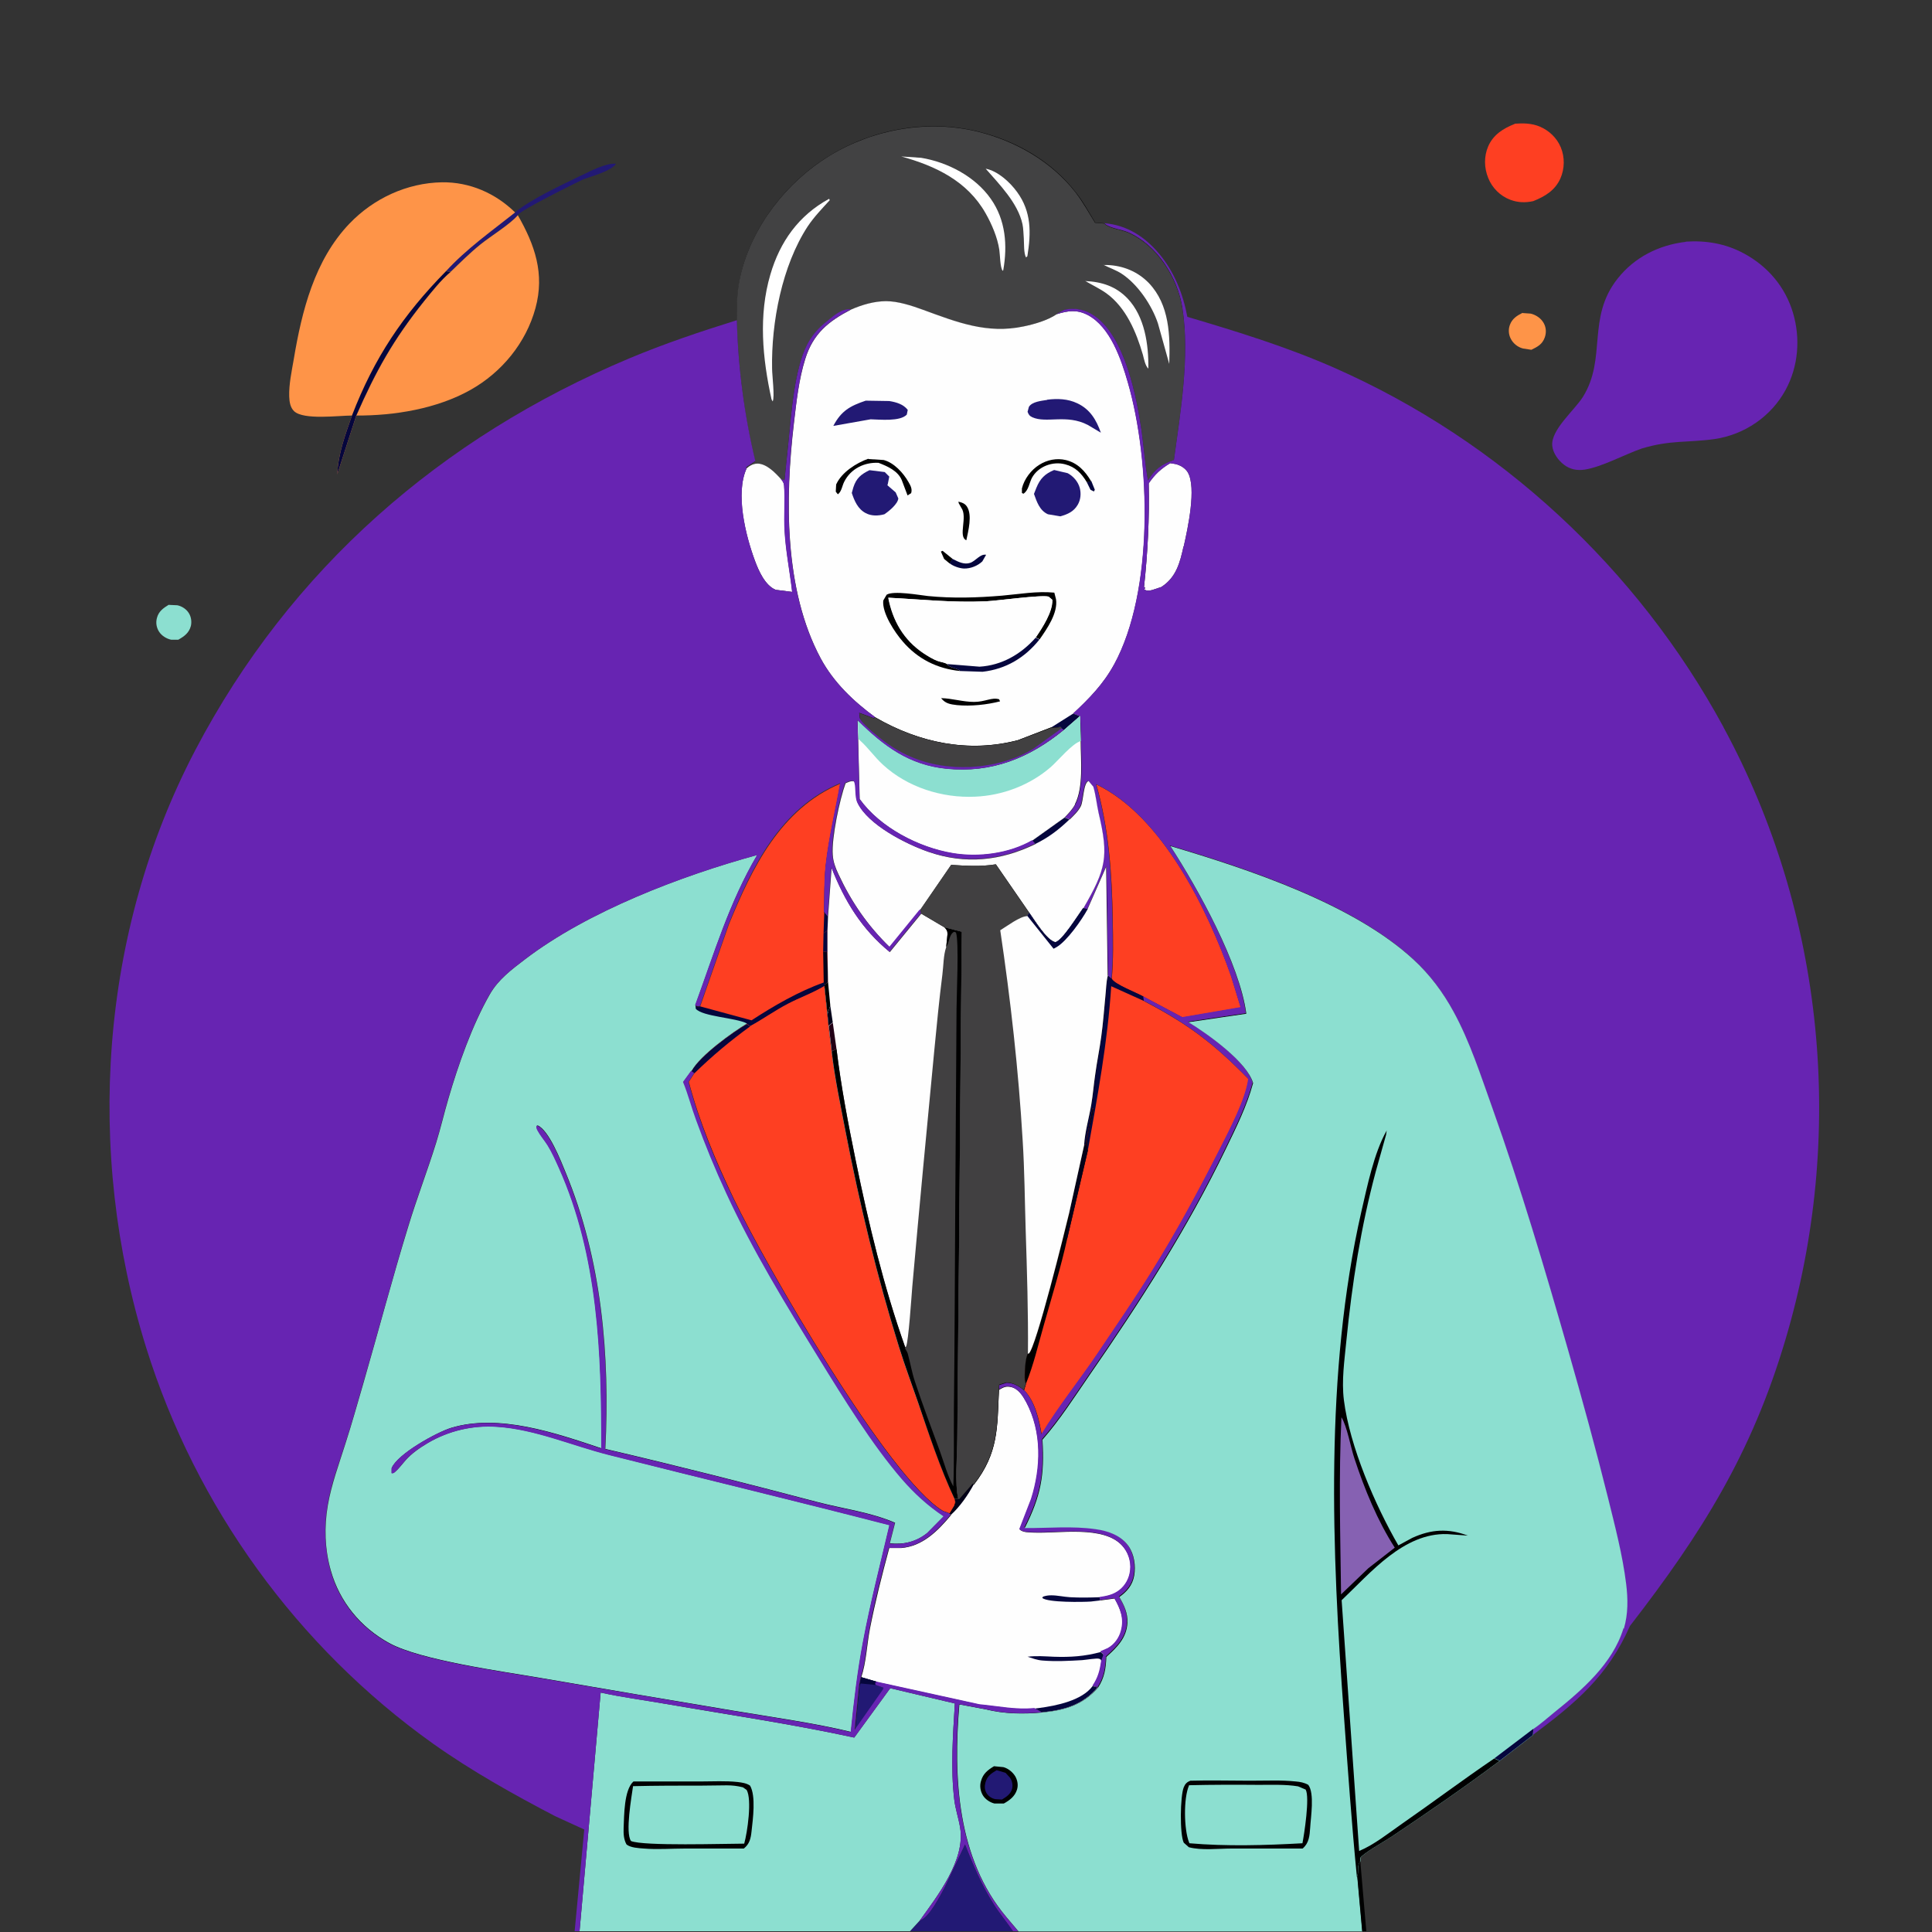 <svg width="638" height="638" viewBox="0 0 638 638" fill="none" xmlns="http://www.w3.org/2000/svg">
    <rect x="0" y="0" width="638" height="638" fill="#333333" stroke="none"/>
    <g clip-path="url(#clip0_1_1968)">
        <path d="M377.843 330.591L377.656 329.16L390.535 336.004L409.76 332.706L406.587 322.378C398.872 300.416 383.753 269.432 362.04 259.042C366.208 273.912 367.204 288.408 367.453 303.713C367.577 310.184 367.702 316.779 367.142 323.249L365.835 322.129C365.275 324.307 365.275 326.796 365.026 328.973C364.591 333.453 364.28 337.87 363.658 342.35C363.098 346.518 362.227 350.687 361.667 354.855C361.169 358.152 360.92 361.512 360.36 364.81C359.613 369.227 358.245 373.831 357.996 378.248L353.081 400.459C351.712 406.183 342.069 445.255 339.704 446.997H339.456C338.522 448.179 338.273 454.09 338.398 455.769L338.709 457.014L338.087 459.005C341.758 462.8 343.064 468.71 343.935 473.75C349.534 464.48 356.378 456.143 362.413 447.121C368.448 438.162 374.608 429.203 380.331 419.995C388.482 406.93 395.823 393.367 402.791 379.617C405.964 373.333 411.377 363.13 412.248 356.348C400.614 344.465 392.401 338.243 377.781 330.591H377.843ZM392.09 156.013C391.281 154.644 389.477 153.648 387.922 153.275L386.304 153.026C383.318 154.831 381.202 156.759 379.212 159.683C379.46 171.318 378.9 182.392 377.656 193.964L378.092 194.151L377.718 194.711C378.652 195.209 379.398 195.147 380.394 194.898L383.38 193.902C388.295 190.729 389.602 185.814 390.721 180.464C391.966 174.615 395.014 161.052 392.028 156.013H392.09ZM373.301 518.545C373.55 515.621 372.617 512.635 370.626 510.457C364.404 503.613 349.659 506.475 341.26 506.102C339.891 506.102 337.651 506.102 336.718 505.044L340.575 495.09C343.873 484.7 344.122 472.941 338.958 463.111C337.838 461.058 336.407 458.694 333.98 458.071C332.301 457.636 331.305 458.071 329.874 459.005C329.314 471.323 329.75 479.66 321.662 490.113L321.226 489.988L316.809 495.09L316.498 494.965H315.316C315.565 495.899 315.689 496.334 315.253 497.143L313.636 499.818L314.071 500.316C309.716 505.542 304.739 510.644 297.584 511.204H293.665C291.3 519.976 288.936 528.935 287.256 537.957C286.261 543.183 286.074 548.907 284.394 553.946L289.683 555.502L323.653 562.968C329.812 563.527 335.598 564.834 341.82 564.212L344.122 565.456C351.525 564.71 357.498 563.03 362.538 557.244L360.858 556.808C362.662 554.195 363.222 551.831 363.72 548.72L364.529 546.418L363.471 545.423L365.897 544.365C368.075 543.121 369.63 541.005 370.252 538.641C371.372 534.597 370.066 531.362 368.075 527.878L363.409 528.5L363.222 527.504C365.586 527.131 367.639 526.758 369.63 525.265C371.746 523.647 373.052 521.221 373.301 518.545ZM390.535 101.76C388.979 91.619 382.26 80.98 372.617 76.749C370.439 75.816 366.831 75.443 365.088 74.074L364.715 73.763L361.667 73.514C359.613 70.092 357.685 66.546 355.196 63.435C347.295 53.232 335.536 46.513 323.155 43.464C306.605 39.358 288.563 42.468 274.004 51.365C259.881 59.951 248.496 74.448 244.638 90.686C243.456 95.725 243.332 100.64 243.332 105.804C243.705 121.234 245.82 137.286 249.429 152.28L246.318 154.395L246.567 154.706C247.625 153.773 248.745 153.151 250.238 153.151C253.224 153.275 255.962 156.137 257.89 158.252L259.135 158.626L260.441 145.934C261.374 136.663 262.37 122.043 266.601 113.83C268.156 110.844 270.334 108.355 272.947 106.302C275.249 104.436 277.924 101.885 281.097 102.196C273.569 106.115 268.529 110.222 265.916 118.559C263.801 125.278 263.054 132.744 262.183 139.712C259.259 164.536 258.886 194.773 271.018 217.42C275.311 225.383 281.843 231.605 289.061 236.893C303.557 245.293 319.857 248.714 336.22 244.422L347.046 240.315H347.481L350.343 240.066L350.654 240.626L351.277 241.186L356.627 236.52L354.387 235.649C359.676 230.734 364.342 225.943 367.826 219.597C381.14 195.395 379.958 152.404 372.43 126.398C370.252 118.807 366.644 107.982 359.116 104.062C355.569 102.196 352.583 102.694 348.912 103.813L349.037 103.689L351.588 102.32C355.196 101.574 358.556 102.32 361.542 104.436C371.435 111.466 375.292 130.753 376.972 142.325C377.781 147.8 378.092 153.337 379.087 158.75C381.327 154.955 383.567 153.4 387.673 151.969C389.85 135.979 392.961 117.812 390.473 101.76H390.535ZM536.867 522.776C535.685 513.195 533.196 503.8 530.894 494.468C526.912 478.229 522.433 462.115 517.829 446.064C510.114 419 502.15 392.06 492.631 365.494C488.836 354.917 485.29 343.781 479.877 333.888C476.393 327.418 472.038 321.632 466.625 316.654C446.654 298.238 412.186 286.915 386.366 279.2C395.45 293.199 409.324 318.085 411.439 334.573L392.339 337.372C398.747 341.292 411.688 350.5 413.679 357.468C411.626 365.121 408.08 372.151 404.658 379.244C392.028 405.437 376.163 430.012 359.676 453.903C354.698 461.12 349.908 468.648 344.122 475.243C344.868 487.064 343.5 493.846 338.273 504.422C345.988 504.422 354.014 503.676 361.667 504.796C365.773 505.418 370.066 506.849 372.554 510.395C374.483 513.133 374.981 516.865 374.421 520.101C373.861 523.274 372.057 525.389 369.506 527.193C371.061 529.806 372.306 532.419 372.181 535.592C371.994 540.694 368.759 543.805 365.213 546.978C365.088 550.711 364.591 553.946 362.475 557.119L360.796 556.684C362.6 554.071 363.16 551.706 363.658 548.596L364.466 546.294L363.409 545.298L365.835 544.241C368.013 542.996 369.568 540.881 370.19 538.517C371.31 534.473 370.004 531.237 368.013 527.753L363.346 528.375L363.16 527.38C365.524 527.007 367.577 526.633 369.568 525.14C371.683 523.523 372.99 521.096 373.239 518.421C373.488 515.497 372.554 512.51 370.564 510.333C364.342 503.489 349.597 506.351 341.198 505.978C339.829 505.978 337.589 505.978 336.656 504.92L340.513 494.965C343.811 484.575 344.059 472.817 338.896 462.986C337.776 460.933 336.345 458.569 333.918 457.947C332.238 457.511 331.243 457.947 329.812 458.88C329.252 471.199 329.688 479.536 321.6 489.988L321.164 489.864L316.747 494.965L316.436 494.841H315.253C315.502 495.774 315.627 496.21 315.191 497.019L313.574 499.694L314.009 500.192C309.654 505.418 304.677 510.519 297.522 511.079H293.602C291.238 519.852 288.874 528.811 287.194 537.832C286.199 543.058 286.012 548.782 284.332 553.822L289.62 555.377L323.59 562.843C329.75 563.403 335.536 564.71 341.757 564.087L344.059 565.332C337.713 565.892 331.554 565.829 325.332 564.274L316.684 562.656C314.631 586.61 315.938 613.549 332.176 632.836L336.22 637.627H449.764L448.147 619.646C448.893 617.842 448.022 616.162 449.205 614.482V613.362C449.951 611.869 457.728 607.514 459.595 606.27C471.602 598.182 483.61 589.969 495.244 581.259L506.194 572.798L506.319 570.745C508.683 569.251 510.985 567.136 513.163 565.332C522.371 557.928 532.574 549.218 536.058 537.521C537.551 532.606 537.427 527.629 536.805 522.652V522.776H536.867ZM377.843 330.591L377.656 329.16L390.535 336.004L409.76 332.706L406.587 322.378C398.872 300.416 383.753 269.432 362.04 259.042C366.208 273.912 367.204 288.408 367.453 303.713C367.577 310.184 367.702 316.779 367.142 323.249L365.835 322.129C365.275 324.307 365.275 326.796 365.026 328.973C364.591 333.453 364.28 337.87 363.658 342.35C363.098 346.518 362.227 350.687 361.667 354.855C361.169 358.152 360.92 361.512 360.36 364.81C359.613 369.227 358.245 373.831 357.996 378.248L353.081 400.459C351.712 406.183 342.069 445.255 339.704 446.997H339.456C338.522 448.179 338.273 454.09 338.398 455.769L338.709 457.014L338.087 459.005C341.758 462.8 343.064 468.71 343.935 473.75C349.534 464.48 356.378 456.143 362.413 447.121C368.448 438.162 374.608 429.203 380.331 419.995C388.482 406.93 395.823 393.367 402.791 379.617C405.964 373.333 411.377 363.13 412.248 356.348C400.614 344.465 392.401 338.243 377.781 330.591H377.843ZM392.09 156.013C391.281 154.644 389.477 153.648 387.922 153.275L386.304 153.026C383.318 154.831 381.202 156.759 379.212 159.683C379.46 171.318 378.9 182.392 377.656 193.964L378.092 194.151L377.718 194.711C378.652 195.209 379.398 195.147 380.394 194.898L383.38 193.902C388.295 190.729 389.602 185.814 390.721 180.464C391.966 174.615 395.014 161.052 392.028 156.013H392.09ZM390.535 101.76C388.979 91.619 382.26 80.98 372.617 76.749C370.439 75.816 366.831 75.443 365.088 74.074L364.715 73.763L361.667 73.514C359.613 70.092 357.685 66.546 355.196 63.435C347.295 53.232 335.536 46.513 323.155 43.464C306.605 39.358 288.563 42.468 274.004 51.365C259.881 59.951 248.496 74.448 244.638 90.686C243.456 95.725 243.332 100.64 243.332 105.804C243.705 121.234 245.82 137.286 249.429 152.28L246.318 154.395L246.567 154.706C247.625 153.773 248.745 153.151 250.238 153.151C253.224 153.275 255.962 156.137 257.89 158.252L259.135 158.626L260.441 145.934C261.374 136.663 262.37 122.043 266.601 113.83C268.156 110.844 270.334 108.355 272.947 106.302C275.249 104.436 277.924 101.885 281.097 102.196C273.569 106.115 268.529 110.222 265.916 118.559C263.801 125.278 263.054 132.744 262.183 139.712C259.259 164.536 258.886 194.773 271.018 217.42C275.311 225.383 281.843 231.605 289.061 236.893C303.557 245.293 319.857 248.714 336.22 244.422L347.046 240.315H347.481L350.343 240.066L350.654 240.626L351.277 241.186L356.627 236.52L354.387 235.649C359.676 230.734 364.342 225.943 367.826 219.597C381.14 195.395 379.958 152.404 372.43 126.398C370.252 118.807 366.644 107.982 359.116 104.062C355.569 102.196 352.583 102.694 348.912 103.813L349.037 103.689L351.588 102.32C355.196 101.574 358.556 102.32 361.542 104.436C371.435 111.466 375.292 130.753 376.972 142.325C377.781 147.8 378.092 153.337 379.087 158.75C381.327 154.955 383.567 153.4 387.673 151.969C389.85 135.979 392.961 117.812 390.473 101.76H390.535Z" fill="black"/>
        <path d="M390.846 180.401C389.664 185.814 388.42 190.667 383.505 193.84L380.518 194.835C379.523 195.084 378.776 195.209 377.843 194.649L378.216 194.089L377.781 193.902C379.025 182.33 379.585 171.256 379.336 159.621C381.327 156.697 383.38 154.768 386.429 152.964L388.046 153.213C389.602 153.524 391.344 154.52 392.215 155.95C395.201 160.99 392.215 174.553 390.908 180.401H390.846Z" fill="#FEFEFE"/>
        <path d="M409.76 332.706L390.535 336.004L377.657 329.16C375.479 327.916 367.951 325.054 367.142 323.249C367.702 316.779 367.578 310.184 367.453 303.714C367.204 288.408 366.209 273.912 362.04 259.042C383.816 269.433 398.872 300.416 406.587 322.378L409.76 332.706Z" fill="#FE3F22"/>
        <path d="M412.31 356.348C411.439 363.13 406.026 373.333 402.853 379.617C395.885 393.367 388.544 406.93 380.393 419.995C374.67 429.203 368.51 438.162 362.475 447.121C356.44 456.08 349.597 464.48 343.997 473.75C343.126 468.71 341.82 462.8 338.149 459.005L338.771 457.014L338.46 455.769C338.335 454.09 338.584 448.179 339.518 447.059H339.766C342.131 445.317 351.774 406.245 353.143 400.522L358.058 378.31C358.369 373.893 359.676 369.227 360.422 364.872C360.982 361.574 361.231 358.215 361.729 354.917C362.351 350.749 363.16 346.58 363.72 342.412C364.342 337.995 364.653 333.515 365.088 329.035C365.275 326.796 365.275 324.307 365.897 322.192L367.204 323.312C368.012 325.116 375.541 327.978 377.718 329.222L377.905 330.653C392.526 338.306 400.738 344.527 412.372 356.41H412.31V356.348Z" fill="#FE3F22"/>
        <path d="M377.843 330.591L366.955 325.676C365.773 344.03 362.476 361.823 359.241 379.866C357.996 375.573 360.796 370.534 361.045 366.116L360.796 365.992L358.494 378L357.996 378.186C358.307 373.769 359.614 369.103 360.361 364.748C360.92 361.45 361.169 358.09 361.667 354.793C362.289 350.625 363.098 346.456 363.658 342.288C364.28 337.87 364.591 333.391 365.027 328.911C365.213 326.671 365.213 324.183 365.836 322.067L367.142 323.187C367.951 324.992 375.479 327.854 377.657 329.098L377.843 330.529V330.591Z" fill="#05063D"/>
        <path d="M357.996 378.248L358.494 378.062L360.796 366.054L361.045 366.178C360.796 370.596 357.996 375.635 359.24 379.928L352.459 408.859C350.343 418.502 347.419 427.959 344.744 437.416C342.878 443.886 341.322 450.792 338.771 457.014L338.46 455.769C338.336 454.09 338.46 448.179 339.518 447.059H339.767C342.131 445.317 351.774 406.245 353.143 400.522L358.058 378.311H357.996V378.248Z" fill="black"/>
        <path d="M357.996 378.248L358.493 378.062L360.795 366.054L361.044 366.178C360.795 370.596 357.996 375.635 359.24 379.928L352.458 408.859L352.023 408.672L347.792 424.599V423.23C348.601 420.617 353.516 402.139 353.392 401.206C353.392 400.957 353.205 400.708 353.081 400.459L357.996 378.248Z" fill="#040219"/>
        <path d="M369.63 525.265C367.639 526.758 365.586 527.131 363.222 527.504L363.409 528.5L368.075 527.878C370.066 531.362 371.372 534.597 370.252 538.641C369.63 541.005 368.075 543.183 365.897 544.365L363.471 545.423L364.529 546.418L363.72 548.72C363.284 551.831 362.662 554.133 360.858 556.808L362.538 557.244C357.498 563.03 351.588 564.71 344.122 565.456L341.82 564.212C335.598 564.772 329.75 563.527 323.653 562.967L289.683 555.502L284.394 553.946C286.074 548.907 286.261 543.183 287.256 537.957C288.998 528.998 291.3 519.976 293.665 511.204H297.584C304.677 510.644 309.716 505.542 314.071 500.316L313.636 499.818L315.253 497.143C315.751 496.334 315.565 495.899 315.316 495.028H316.809L321.226 489.988L321.662 490.113C329.75 479.66 329.314 471.323 329.874 459.005C331.305 458.134 332.238 457.636 333.98 458.071C336.407 458.693 337.838 461.058 338.958 463.111C344.184 472.941 343.873 484.7 340.575 495.09L336.718 505.044C337.651 506.102 339.891 506.04 341.26 506.102C349.659 506.475 364.404 503.613 370.626 510.457C372.617 512.635 373.612 515.621 373.301 518.545C373.052 521.221 371.746 523.647 369.63 525.265Z" fill="#FEFEFE"/>
        <path d="M321.599 490.112C319.733 493.597 316.995 497.578 314.009 500.254L313.573 499.756L315.191 497.081C315.689 496.272 315.502 495.836 315.253 494.965H316.747L321.164 489.926L321.599 490.05V490.112Z" fill="#040219"/>
        <path d="M363.409 528.5L360.236 528.873C357.685 529.06 346.051 529.246 344.184 527.691L344.433 527.255C345.366 526.944 346.175 526.82 347.17 526.82C349.161 526.82 351.277 527.318 353.33 527.442C356.627 527.629 359.925 527.566 363.16 527.442L363.347 528.437L363.409 528.5Z" fill="#05063D"/>
        <path d="M364.529 546.418L363.72 548.72L363.534 548.098C363.347 547.974 363.222 547.849 363.036 547.787C362.289 547.476 358.432 548.16 357.374 548.222C353.081 548.471 348.54 548.72 344.184 548.347C342.505 548.222 340.887 547.6 339.332 547.103C342.256 546.729 345.055 546.978 347.98 547.103C353.455 547.289 358.183 546.978 363.471 545.547L364.529 546.543V546.418Z" fill="#05063D"/>
        <path d="M362.476 557.243C357.436 563.029 351.526 564.709 344.06 565.456L341.758 564.212L343.189 564.025C348.788 563.278 357.25 561.598 360.796 556.808L362.476 557.243Z" fill="#05063D"/>
        <path d="M387.673 151.969C383.567 153.4 381.389 154.955 379.087 158.75C378.091 153.337 377.718 147.8 376.972 142.325C375.292 130.753 371.434 111.404 361.542 104.436C358.556 102.32 355.196 101.574 351.587 102.32L349.037 103.689L348.912 103.813C345.801 105.804 341.508 107.049 337.962 107.857C325.83 110.408 315.938 106.489 304.801 102.382C300.881 100.951 296.775 99.583 292.545 99.52C288.625 99.52 284.643 100.703 281.035 102.258C277.862 101.947 275.186 104.498 272.884 106.364C270.271 108.48 268.094 110.906 266.538 113.892C262.308 122.105 261.312 136.726 260.379 145.996L259.072 158.688L257.828 158.315C255.962 156.261 253.162 153.337 250.175 153.213C248.682 153.213 247.562 153.773 246.505 154.768L246.256 154.457L249.367 152.342C245.758 137.286 243.705 121.296 243.269 105.867C243.269 100.703 243.332 95.788 244.576 90.748C248.433 74.572 259.819 60.076 273.942 51.428C288.5 42.593 306.543 39.42 323.093 43.526C335.474 46.637 347.232 53.356 355.134 63.497C357.56 66.671 359.551 70.217 361.604 73.576L364.653 73.825L365.026 74.136C366.768 75.505 370.377 75.878 372.554 76.812C382.136 81.042 388.855 91.681 390.472 101.823C392.961 117.874 389.85 136.041 387.673 152.031V151.969Z" fill="#424243"/>
        <path d="M325.581 55.721C329.563 56.529 333.545 60.2 335.847 63.373C340.638 69.906 340.513 76.874 339.269 84.589L338.834 85.024C338.025 83.593 338.211 80.482 338.087 78.678C337.962 77.185 337.962 75.505 337.651 74.012C336.096 66.982 330.061 60.947 325.519 55.721H325.581Z" fill="white"/>
        <path d="M358.307 92.801C363.845 93.05 368.511 94.543 372.368 98.587C378.03 104.56 379.336 113.83 379.212 121.732C378.154 120.736 377.781 118.496 377.408 117.128C375.23 109.662 371.871 101.574 365.338 96.845C363.16 95.29 360.609 94.108 358.307 92.739V92.801Z" fill="white"/>
        <path d="M364.342 87.513H365.648C370.875 87.7 375.727 89.691 379.398 93.486C386.242 100.703 386.429 110.844 386.118 120.176L382.385 106.8C380.394 100.827 375.727 93.859 370.377 90.375C368.573 89.193 366.333 88.446 364.404 87.451L364.342 87.513Z" fill="white"/>
        <path d="M297.709 51.676L304.179 52.112C312.89 53.543 322.035 58.271 327.199 65.675C332.114 72.643 332.737 81.042 331.306 89.192L331.119 89.441C330.248 88.384 330.248 84.029 329.999 82.473C329.377 78.367 327.511 74.012 325.457 70.403C319.422 59.764 308.908 54.787 297.647 51.676H297.709Z" fill="white"/>
        <path d="M273.818 65.675L274.004 66.111C271.391 68.972 268.903 71.523 266.725 74.759C258.264 87.7 254.655 106.489 254.966 121.794C254.966 123.785 255.899 131.251 255.153 132.557L254.78 131.873C251.793 118.372 250.424 104.125 254.406 90.624C257.579 79.798 263.739 71.15 273.755 65.675H273.818Z" fill="white"/>
        <path d="M367.826 219.597C364.342 225.943 359.676 230.734 354.387 235.649L356.627 236.52L351.277 241.186L350.654 240.626L350.343 240.066L347.481 240.253H347.046L336.22 244.422C319.857 248.714 303.557 245.293 289.061 236.893C281.843 231.605 275.311 225.383 271.018 217.42C258.886 194.773 259.259 164.536 262.183 139.712C262.992 132.744 263.801 125.278 265.916 118.559C268.529 110.159 273.569 106.115 281.097 102.196C284.705 100.64 288.687 99.458 292.607 99.458C296.526 99.458 300.944 100.889 304.863 102.32C316.062 106.426 325.955 110.346 338.025 107.795C341.571 107.049 345.926 105.804 348.975 103.751C352.645 102.631 355.569 102.134 359.178 104C366.706 107.92 370.315 118.745 372.492 126.336C380.02 152.342 381.14 195.333 367.888 219.535H367.826V219.597Z" fill="#FEFEFE"/>
        <path d="M360.36 158.812L361.543 161.736L361.231 162.296L360.112 161.736L358.867 159.186L360.298 158.812H360.36Z" fill="#05063D"/>
        <path d="M313.574 186.063L311.77 184.57L310.712 182.143L311.272 181.895L314.57 184.57L313.636 186.063H313.574Z" fill="black"/>
        <path d="M356.627 236.52L351.277 241.186L350.655 240.626L350.281 240.066L347.419 240.315H346.984L354.388 235.649L356.627 236.52Z" fill="#05063D"/>
        <path d="M316.436 165.656C317.555 165.905 318.613 166.216 319.298 167.274C321.164 170.073 319.733 175.362 319.111 178.41C316.249 177.166 319.671 170.695 317.431 167.647L316.622 166.216L316.498 165.718H316.436V165.656Z" fill="black"/>
        <path d="M314.569 184.57L314.942 184.756C316.622 185.627 318.489 186.499 320.355 185.876C322.159 185.316 323.652 182.828 325.643 183.201L324.399 185.379C322.844 186.872 320.479 187.805 318.302 187.743C316.809 187.681 314.693 186.934 313.573 186.001L314.507 184.508L314.569 184.57Z" fill="#05063D"/>
        <path d="M310.774 230.547C314.382 230.61 317.991 231.792 321.662 231.792C325.332 231.792 327.51 230.174 329.936 230.921L330.247 231.605C325.892 232.725 320.604 233.285 316.062 232.849C313.885 232.6 312.205 232.352 310.836 230.61H310.774V230.547Z" fill="black"/>
        <path d="M358.867 159.186C357.125 156.324 355.134 154.208 351.775 153.337C347.668 152.217 342.816 154.022 340.762 157.817C339.891 159.497 339.643 161.985 337.963 163.043L337.465 162.794V161.301C338.212 158.19 340.514 155.142 343.251 153.462C345.802 151.844 348.975 151.222 351.899 151.906C355.819 152.84 358.307 155.515 360.298 158.875L358.867 159.248V159.186Z" fill="black"/>
        <path d="M286.821 151.595L291.798 151.906C295.22 152.777 298.331 156.199 300.011 159.185C300.695 160.368 301.317 161.487 300.882 162.856L299.699 163.603L297.771 158.501C296.464 155.453 293.042 153.959 290.118 152.839C285.452 152.591 280.972 154.768 278.795 159.061C278.111 160.368 277.924 162.358 276.68 163.23L275.995 162.359L276.12 159.994C277.924 155.95 282.777 152.902 286.759 151.471V151.595H286.821Z" fill="black"/>
        <path d="M285.888 132.309L293.665 132.433C295.967 132.806 298.331 133.491 299.762 135.357L299.451 136.913C297.211 139.277 290.554 138.53 287.505 138.468L275.187 140.646C277.8 135.668 280.724 134.051 285.888 132.309Z" fill="#221974"/>
        <path d="M345.802 131.997C349.162 131.562 352.646 131.686 355.757 133.179C359.987 135.17 362.04 138.654 363.534 142.885L359.241 140.334C352.21 136.663 345.553 139.899 340.887 137.783C339.954 137.348 339.643 136.85 339.332 135.979L339.767 134.361C340.825 132.619 343.936 132.37 345.802 132.059V131.997Z" fill="#221974"/>
        <path d="M317.058 221.588C309.529 220.841 303.059 217.606 298.144 211.882C295.531 208.896 291.238 202.488 291.674 198.319L292.793 196.391C295.033 194.96 303.619 196.515 306.419 196.826C314.631 197.635 322.657 197.386 330.87 196.702C336.593 196.204 342.38 195.146 348.166 195.706L348.726 197.884C349.41 202.425 345.739 207.652 343.313 211.136L342.068 210.514C344.184 207.403 347.73 201.99 347.543 198.07L346.299 197.013C343.686 196.391 329.625 198.381 325.706 198.568C314.382 199.066 304.614 197.946 293.416 197.386C294.909 204.976 298.455 211.26 304.988 215.677C306.419 216.673 308.099 217.731 309.778 218.291C310.649 218.602 312.018 218.726 312.765 219.224C313.885 220.655 315.751 220.406 317.182 221.526H317.058V221.588Z" fill="black"/>
        <path d="M287.132 155.266L292.171 155.888L293.665 157.381L293.167 159.87L293.042 160.243L295.78 162.608L296.651 164.599C296.464 166.465 293.54 168.829 292.047 169.825C289.994 170.385 287.754 170.447 285.888 169.451C283.274 168.083 282.155 165.407 281.284 162.794L281.781 160.99C282.777 157.879 284.332 156.635 287.132 155.266Z" fill="#221974"/>
        <path d="M348.104 155.204L352.583 156.261C354.45 157.257 356.005 159.061 356.565 161.114C357.063 162.981 356.876 165.034 355.881 166.714C354.574 168.953 352.583 169.824 350.157 170.509L346.051 169.824C343.313 168.58 342.38 165.718 341.447 163.105L342.256 161.052C343.5 158.003 345.117 156.448 348.104 155.204Z" fill="#221974"/>
        <path d="M293.292 197.386C304.491 197.946 314.196 199.066 325.582 198.568C329.501 198.382 343.624 196.391 346.175 197.013L347.42 198.071C347.669 201.99 344.122 207.403 341.945 210.514L343.189 211.136C338.336 217.171 332.115 220.904 324.4 221.775L317.058 221.526C315.627 220.406 313.761 220.655 312.641 219.224C311.894 218.789 310.526 218.602 309.655 218.291C307.975 217.669 306.357 216.611 304.864 215.678C298.331 211.261 294.785 204.977 293.292 197.386Z" fill="#FEFEFE"/>
        <path d="M312.64 219.286L323.466 220.157C330.807 219.722 337.153 216.051 342.006 210.576L343.251 211.198C338.398 217.233 332.176 220.966 324.461 221.837L317.12 221.588C315.689 220.468 313.822 220.717 312.702 219.286H312.64Z" fill="#05063D"/>
        <path d="M569.157 240.129C540.724 187.681 495.306 145.56 440.681 121.483C424.878 114.515 408.64 109.537 392.09 104.622C390.721 97.156 387.735 89.69 382.82 83.842C378.029 78.118 372.119 74.323 364.653 73.701L365.026 74.012C366.768 75.381 370.377 75.754 372.554 76.687C382.136 80.918 388.855 91.557 390.472 101.698C392.961 117.75 389.85 135.917 387.673 151.906C383.567 153.337 381.389 154.893 379.087 158.688C378.091 153.275 377.718 147.738 376.972 142.263C375.292 130.691 371.434 111.342 361.542 104.373C358.556 102.258 355.196 101.511 351.588 102.258L349.037 103.627L348.912 103.751C352.583 102.631 355.507 102.134 359.116 104C366.644 107.92 370.252 118.745 372.43 126.336C379.958 152.342 381.078 195.333 367.826 219.535C364.342 225.881 359.676 230.672 354.387 235.587L356.627 236.458L356.876 244.733C356.876 250.954 357.871 259.913 354.947 265.575C354.076 267.255 352.77 268.561 351.463 269.93L353.081 270.552C354.449 269.184 355.88 267.877 356.751 266.135C357.622 264.331 357.56 258.42 359.302 257.86L360.858 259.727C361.666 262.402 361.978 265.575 362.6 268.375C366.022 282.871 365.088 286.853 357.56 299.918L359.053 300.167L365.213 286.169L365.711 322.005L367.017 323.125C367.577 316.654 367.453 310.059 367.328 303.589C367.079 288.284 366.084 273.788 361.915 258.918C383.691 269.308 398.747 300.292 406.462 322.254L409.635 332.582L390.41 335.879L377.532 329.035L377.718 330.466C392.339 338.119 400.551 344.341 412.186 356.224C411.315 363.005 405.902 373.209 402.729 379.493C395.761 393.242 388.419 406.805 380.269 419.871C374.545 429.079 368.386 438.038 362.351 446.997C356.316 455.956 349.472 464.355 343.873 473.625C343.002 468.586 341.695 462.675 338.024 458.88C336.345 457.511 334.478 456.454 332.238 456.392L329.874 457.138L329.75 458.88C331.181 458.009 332.114 457.511 333.856 457.947C336.282 458.569 337.713 460.933 338.833 462.986C344.059 472.816 343.748 484.575 340.451 494.965L336.593 504.92C337.527 505.978 339.766 505.915 341.135 505.978C349.534 506.351 364.28 503.489 370.501 510.333C372.492 512.51 373.488 515.497 373.176 518.421C372.928 521.096 371.621 523.523 369.506 525.14C367.515 526.633 365.462 527.007 363.097 527.38L363.284 528.375L367.95 527.753C369.941 531.237 371.248 534.473 370.128 538.517C369.506 540.881 367.95 543.058 365.773 544.241L363.346 545.298L364.404 546.294L363.595 548.596C363.16 551.706 362.537 554.008 360.733 556.684L362.413 557.119C364.528 553.884 365.026 550.711 365.151 546.978C368.697 543.805 371.932 540.632 372.119 535.592C372.243 532.419 370.999 529.869 369.443 527.193C371.994 525.389 373.799 523.274 374.359 520.101C374.918 516.865 374.359 513.07 372.492 510.395C370.003 506.849 365.711 505.355 361.604 504.796C353.952 503.676 345.926 504.484 338.211 504.422C343.499 493.846 344.806 487.064 344.059 475.243C349.845 468.648 354.636 461.12 359.613 453.903C376.163 430.012 391.966 405.437 404.595 379.244C408.017 372.151 411.564 365.121 413.617 357.468C411.626 350.5 398.685 341.292 392.277 337.372L411.377 334.573C409.2 318.085 395.388 293.199 386.304 279.2C412.061 286.853 446.591 298.238 466.563 316.654C471.975 321.632 476.331 327.48 479.815 333.888C485.227 343.781 488.774 354.917 492.569 365.494C502.026 391.998 509.989 418.938 517.766 446.064C522.37 462.178 526.788 478.229 530.832 494.468C533.134 503.8 535.622 513.257 536.804 522.776C537.427 527.815 537.489 532.793 536.058 537.646C532.512 549.342 522.37 558.052 513.162 565.456C510.985 567.198 508.683 569.314 506.319 570.869L506.194 572.922C520.193 562.532 531.018 553.448 538.235 536.961C561.94 506.351 578.427 480.034 589.564 442.517C609.597 375.262 602.629 301.847 569.095 240.066H569.157V240.129ZM390.846 180.401C389.664 185.814 388.419 190.667 383.504 193.84L380.518 194.835C379.522 195.084 378.776 195.209 377.843 194.649L378.216 194.089L377.78 193.902C379.025 182.33 379.585 171.256 379.336 159.621C381.327 156.697 383.38 154.768 386.428 152.964L388.046 153.213C389.601 153.524 391.344 154.52 392.215 155.95C395.201 160.99 392.215 174.553 390.908 180.401H390.846Z" fill="#6724B2"/>
        <path d="M536.121 537.708C532.574 549.404 522.433 558.115 513.225 565.518C511.048 567.26 508.746 569.376 506.381 570.931L506.257 572.984L495.307 581.446C483.673 590.156 471.727 598.368 459.657 606.456C457.853 607.701 450.014 612.056 449.267 613.549V614.669C448.085 616.349 448.956 618.029 448.272 619.833L449.889 637.813H336.345L332.301 633.023C316.063 613.736 314.756 586.858 316.809 562.843L325.457 564.461C331.679 566.016 337.838 566.078 344.184 565.518C351.588 564.772 357.561 563.092 362.6 557.306C364.716 554.071 365.213 550.898 365.338 547.165C368.884 543.992 372.119 540.819 372.306 535.779C372.43 532.606 371.186 530.055 369.631 527.38C372.182 525.576 373.986 523.46 374.546 520.287C375.106 517.052 374.546 513.257 372.679 510.582C370.191 507.035 365.898 505.542 361.791 504.982C354.139 503.862 346.113 504.671 338.398 504.609C343.687 494.032 344.993 487.251 344.247 475.43C350.033 468.835 354.823 461.307 359.801 454.089C376.35 430.199 392.153 405.623 404.783 379.43C408.205 372.338 411.751 365.307 413.804 357.655C411.813 350.686 398.872 341.479 392.464 337.559L411.564 334.759C409.387 318.272 395.575 293.386 386.491 279.387C412.249 287.04 446.779 298.425 466.75 316.841C472.163 321.818 476.518 327.667 480.002 334.075C485.415 343.967 488.961 355.104 492.756 365.681C502.213 392.185 510.177 419.124 517.954 446.25C522.558 462.364 526.975 478.416 531.019 494.654C533.321 503.987 535.81 513.444 536.992 522.963C537.614 528.002 537.676 532.979 536.245 537.832L536.121 537.708Z" fill="#8CDFD0"/>
        <path d="M506.381 570.869L506.195 572.984L495.245 581.446L493.502 580.637L506.381 570.869Z" fill="#05063D"/>
        <path d="M328.195 583.25L331.368 583.561C332.985 583.996 334.541 585.303 335.35 586.734C336.034 588.04 336.283 589.534 335.847 590.965C335.163 593.204 333.421 594.511 331.492 595.569H328.381C326.888 595.195 325.395 594.2 324.586 592.893C323.715 591.462 323.466 589.658 323.964 588.103C324.649 585.676 326.204 584.494 328.257 583.25H328.195Z" fill="black"/>
        <path d="M329.065 584.556L332.052 585.427L333.483 586.983C334.229 588.041 334.54 589.409 334.229 590.654C333.794 592.458 332.301 593.391 330.87 594.262L328.754 594.138C327.572 593.951 326.452 593.204 325.83 592.209C325.146 591.151 325.084 589.907 325.395 588.725C325.955 586.547 327.261 585.676 329.128 584.556H329.065Z" fill="#221974"/>
        <path d="M393.023 588.04C399.556 587.854 406.151 588.04 412.684 588.04C419.216 588.04 422.887 587.792 427.864 588.289C429.358 588.414 430.726 588.663 432.033 589.409C434.148 592.209 432.842 600.11 432.655 603.594C432.468 606.27 432.282 608.634 430.166 610.438H406.711C402.356 610.438 396.756 611.123 392.588 610.003L390.908 608.51C389.539 605.772 389.726 593.08 390.908 590.218C391.344 589.098 391.966 588.476 393.086 588.04H393.023Z" fill="black"/>
        <path d="M392.588 589.533C400.303 589.347 408.017 589.347 415.732 589.409C419.901 589.409 424.567 589.222 428.673 589.907L431.162 590.964C432.593 593.453 430.664 605.834 430.104 608.696C417.91 609.38 404.907 609.754 392.775 608.696L392.65 608.385C390.97 604.154 390.784 593.826 392.65 589.596L392.588 589.533Z" fill="#8CDFD0"/>
        <path d="M457.915 373.333L457.729 374.702L454.307 386.896C449.392 405.25 446.468 423.915 444.601 442.828C443.979 449.237 442.983 455.894 443.792 462.364C445.721 477.669 454.12 497.081 461.773 510.333L466.377 507.844C472.66 504.982 478.26 504.671 484.73 507.097L477.887 506.6C463.515 506.164 452.627 519.354 443.046 528.437L448.832 611.247C453.871 609.132 458.537 605.336 463.017 602.226C473.22 595.133 483.175 587.667 493.441 580.699L495.183 581.508C483.548 590.218 471.603 598.43 459.533 606.519C457.729 607.763 449.889 612.118 449.143 613.611V614.731C447.961 616.411 448.832 618.091 448.085 619.895C446.343 602.101 445.099 584.307 443.792 566.451C439.81 512.137 437.384 453.405 449.578 400.024C451.507 391.749 453.685 380.861 457.853 373.457V373.333H457.915Z" fill="black"/>
        <path d="M442.983 468.026C444.849 471.012 446.032 477.981 447.276 481.651C450.573 491.668 454.866 502.183 460.59 511.08L451.88 517.861L442.858 526.509C442.61 506.973 442.05 487.562 442.983 467.964V468.026Z" fill="#8661B2"/>
        <path d="M365.338 286.293L359.178 300.291L357.685 300.043C365.151 286.977 366.147 282.995 362.725 268.499C362.04 265.699 361.791 262.526 360.983 259.851L359.427 257.985C357.685 258.544 357.747 264.455 356.876 266.259C356.005 268.001 354.512 269.308 353.206 270.677L351.588 270.054C352.895 268.686 354.201 267.379 355.072 265.699C357.996 260.038 357.001 251.079 357.001 244.857L356.752 236.582L351.401 241.248C340.14 250.456 327.573 255.558 312.765 254.065C300.322 252.821 291.985 246.537 283.337 238.013L283.524 244.235L284.021 263.957C290.741 273.414 303.557 280.009 314.818 281.875C323.404 283.306 333.421 282 341.011 277.645L342.007 278.765C330.559 284.364 318.8 285.546 306.606 281.378C299.389 278.889 286.697 272.543 283.275 265.202C282.279 263.024 282.964 259.416 282.093 258.109C280.973 257.798 280.226 258.296 279.231 258.731C277.302 263.957 274.565 276.898 275 282.373C275.187 284.551 275.933 286.728 276.867 288.719C281.222 297.927 286.572 305.766 293.852 312.859L303.993 300.416L304.304 301.785L293.914 314.477C284.644 306.886 279.044 297.678 274.689 286.604L273.507 302.78L272.263 301.287C272.387 296.185 272.263 290.959 272.823 285.857C273.818 276.712 275.996 267.815 277.613 258.793C257.829 267.068 248.434 286.479 240.844 305.206L231.325 332.395C230.744 332.519 230.205 332.436 229.707 332.146C235.929 315.161 240.968 298.238 250.176 282.56C224.979 289.466 194.244 301.162 173.464 317.028C169.046 320.387 164.691 323.685 161.829 328.6C156.043 338.679 151.439 351.931 148.142 363.067C146.711 367.92 145.591 372.835 144.098 377.626C141.236 386.834 137.752 395.855 134.952 405.063C129.726 422.235 125.184 439.531 120.145 456.765C118.216 463.546 116.287 470.328 114.11 477.047C111.994 483.704 109.443 490.361 108.324 497.329C107.079 504.422 107.39 511.95 109.319 518.918C112.243 529.246 119.149 537.645 128.544 542.809C138.934 548.533 166.184 552.204 178.752 554.382C200.03 558.052 221.246 561.599 242.523 565.207C254.78 567.26 269.152 569.251 281.097 572.175C282.093 562.159 283.275 552.204 285.141 542.312C287.568 529.433 290.865 516.679 293.852 503.862C263.055 495.898 232.071 488.433 201.15 480.656C189.08 477.607 176.823 472.194 164.318 471.385C156.292 470.825 148.266 472.692 141.298 476.798C138.623 478.354 136.072 480.158 134.019 482.46C132.899 483.704 131.841 485.26 130.535 486.317C130.099 486.691 130.037 486.815 129.477 486.691V485.073C131.281 480.345 144.347 473.19 149.075 471.759C164.878 466.968 183.605 473.501 198.723 478.54C198.786 447.246 197.728 414.956 184.725 385.901C183.605 383.412 182.423 380.737 180.992 378.435C179.934 376.755 178.565 375.199 177.632 373.457C177.383 372.96 177.259 372.586 177.321 372.026L177.632 371.902C181.303 373.457 185.285 383.536 186.84 387.394C198.786 416.2 201.523 447.868 199.968 478.727C223.485 484.202 246.941 490.175 270.272 496.334C278.671 498.574 287.692 499.631 295.656 503.116L293.914 509.897C298.456 510.395 302.624 509.337 306.295 506.475L311.77 500.938C306.544 497.454 302.126 493.41 298.02 488.681C288.19 477.296 278.671 461.866 270.707 448.925C259.757 431.132 248.807 413.338 240.035 394.3C236.364 386.398 233.067 378.373 230.08 370.16C228.525 365.992 227.405 361.512 225.725 357.468L228.4 353.797L229.396 354.544L227.529 357.468C231.076 370.907 236.364 383.599 242.399 396.104C252.976 418.129 293.478 488.433 311.459 499.134L313.636 499.943L315.254 497.267C315.752 496.458 315.565 496.023 315.316 495.152H316.809L321.227 490.112L321.662 490.237C329.75 479.785 329.315 471.448 329.875 459.129L329.999 457.387L332.363 456.64C334.603 456.64 336.47 457.698 338.149 459.129L338.772 457.138L338.46 455.894C338.336 454.214 338.585 448.303 339.518 447.183H339.767C342.131 445.441 351.775 406.37 353.143 400.646L358.059 378.435C358.37 374.017 359.676 369.351 360.423 364.996C360.983 361.699 361.232 358.339 361.729 355.041C362.351 350.873 363.16 346.705 363.72 342.536C364.342 338.119 364.653 333.639 365.089 329.16C365.276 326.92 365.276 324.431 365.898 322.316L365.4 286.479V286.293H365.338ZM350.282 240.066L347.42 240.253H346.984L336.158 244.421C319.796 248.714 303.495 245.292 288.999 236.893L288.439 237.142L283.71 235.4L283.897 237.204C284.768 238.822 286.572 240.315 287.941 241.56C293.665 246.661 299.638 250.208 307.104 252.074C318.054 254.812 331.492 253.256 341.198 247.346L350.593 240.564L350.282 240.004V240.066ZM328.195 628.854C324.213 622.633 321.413 615.913 318.676 609.069L311.956 623.255C310.525 625.868 306.855 633.271 303.744 634.205C309.654 625.992 318.862 614.233 317.058 603.532C316.56 600.484 315.503 597.435 315.129 594.324C313.885 583.934 314.694 572.922 315.316 562.532L293.976 557.492L282.093 573.793C261.499 569.313 240.533 566.203 219.752 562.656C212.66 561.412 205.38 560.541 198.35 558.923L191.382 637.751H334.541C332.488 634.702 330.124 631.903 328.195 628.854ZM292.11 557.43L289.372 556.435L289.248 555.812L289.683 555.377L284.395 553.822L283.835 556.559L282.404 571.18L291.923 557.617H291.612L292.047 557.306V557.43H292.11ZM259.073 175.362C258.762 170.447 259.26 164.723 258.886 160.305C258.824 159.372 258.451 158.874 257.829 158.19C255.962 156.137 253.162 153.213 250.176 153.088C248.683 153.088 247.563 153.648 246.505 154.644C242.71 162.981 246.194 176.855 249.243 185.192C250.487 188.552 252.602 193.342 256.087 194.773L261.499 195.457C260.753 188.738 259.384 182.143 259.011 175.362H259.073Z" fill="black"/>
        <path d="M291.674 557.803L291.985 557.741L282.404 571.304L283.835 556.684L284.395 553.884L289.683 555.439L289.248 555.875L289.372 556.435L292.11 557.43L291.674 557.803Z" fill="#221974"/>
        <path d="M289.247 555.875L289.372 556.435L284.208 555.937L283.835 556.684L284.395 553.884L289.683 555.439L289.247 555.875Z" fill="#05063D"/>
        <path d="M350.654 240.626L341.26 247.408C331.554 253.256 318.115 254.874 307.165 252.136C296.215 249.399 293.727 246.723 288.003 241.622C286.634 240.44 284.83 238.884 283.959 237.267L283.772 235.462L288.501 237.204L289.061 236.956C303.557 245.355 319.857 248.777 336.22 244.484L347.046 240.377H347.481L350.343 240.129L350.654 240.689V240.626Z" fill="#414041"/>
        <path d="M334.54 637.751H300.508L303.743 634.205C306.792 633.271 310.525 625.93 311.956 623.255L318.675 609.069C321.413 615.913 324.212 622.57 328.194 628.854C330.185 631.965 332.549 634.765 334.54 637.751Z" fill="#221974"/>
        <path d="M261.561 195.457L256.148 194.773C252.664 193.342 250.549 188.551 249.305 185.192C246.194 176.855 242.71 162.919 246.567 154.644C247.625 153.711 248.745 153.088 250.238 153.088C253.224 153.213 255.962 156.075 257.89 158.19C258.45 158.874 258.824 159.372 258.948 160.305C259.321 164.723 258.824 170.509 259.135 175.362C259.508 182.143 260.877 188.738 261.623 195.457H261.561Z" fill="#FEFEFE"/>
        <path d="M357.685 299.98C356.005 302.282 350.779 310.744 348.539 311.179C345.615 310.495 341.758 303.962 339.953 301.474L328.879 285.422C323.964 286.231 319.049 285.92 314.134 285.608L303.992 300.354L293.851 312.797C286.51 305.704 281.159 297.865 276.866 288.657C275.933 286.666 275.124 284.551 275 282.311C274.564 276.836 277.302 263.895 279.23 258.669C280.226 258.233 280.973 257.798 282.092 258.047C283.026 259.353 282.279 263.024 283.275 265.139C286.696 272.419 299.388 278.827 306.606 281.316C318.8 285.546 330.496 284.302 342.006 278.703L341.011 277.583L351.65 269.992L353.268 270.614C354.636 269.246 356.067 267.939 356.938 266.197C357.809 264.393 357.747 258.482 359.489 257.922L361.045 259.789C361.853 262.464 362.164 265.637 362.787 268.437C366.208 282.933 365.275 286.915 357.747 299.98H357.685Z" fill="#FEFEFE"/>
        <path d="M353.143 270.614C349.659 273.974 346.237 276.587 341.882 278.702L340.887 277.583L351.526 269.992L353.143 270.614Z" fill="#05063D"/>
        <path d="M273.258 307.259V314.414L273.444 324.369L272.387 325.178L272.262 325.738C268.467 328.04 264.174 329.533 260.254 331.586C255.961 333.826 251.98 336.688 247.749 338.99L246.629 338.243C243.021 336.377 232.071 336.003 229.706 333.39L229.582 332.146C230.391 332.581 230.328 332.581 231.2 332.395L240.719 305.206C248.371 286.542 257.766 267.13 277.488 258.793C275.933 267.815 273.693 276.711 272.698 285.857C272.138 290.959 272.262 296.185 272.138 301.287L273.382 302.78L273.195 307.322H273.258V307.259Z" fill="#FE3F22"/>
        <path d="M273.444 302.718L273.258 307.26L271.951 308.193L272.2 301.163L273.444 302.718Z" fill="#05063D"/>
        <path d="M273.258 307.26V314.415L271.827 314.228L271.952 308.193L273.258 307.26Z" fill="#05063D"/>
        <path d="M272.014 324.431L271.827 314.228L273.196 314.414L273.383 324.369L272.325 325.178L271.952 324.493H272.014V324.431Z" fill="#040219"/>
        <path d="M272.387 325.116L272.262 325.675C268.467 327.977 264.174 329.471 260.254 331.524C255.961 333.764 251.98 336.625 247.749 338.927L246.629 338.181C243.021 336.314 232.071 335.941 229.706 333.328L229.582 332.084C230.391 332.519 230.328 332.519 231.2 332.333L248.184 336.937C255.526 332.146 263.801 327.355 272.075 324.431L272.449 325.116H272.387Z" fill="#05063D"/>
        <path d="M355.01 265.637C354.139 267.317 352.832 268.624 351.526 269.992L340.887 277.583C333.296 281.938 323.217 283.244 314.694 281.814C303.433 279.947 290.616 273.29 283.897 263.895L283.399 244.173L283.212 237.951C291.86 246.537 300.135 252.759 312.641 254.003C327.448 255.496 339.953 250.457 351.277 241.186L356.627 236.52L356.876 244.795C356.876 251.017 357.872 259.976 354.947 265.637H355.01Z" fill="#FEFEFE"/>
        <path d="M356.939 244.732C354.263 245.292 349.224 251.39 346.984 253.318C340.078 259.291 331.057 262.713 321.973 263.086C311.085 263.584 299.638 259.975 291.549 252.509C288.812 250.021 286.697 246.91 283.959 244.484L283.461 244.048L283.275 237.826C291.923 246.412 300.198 252.634 312.703 253.878C327.51 255.371 340.016 250.332 351.339 241.062L356.69 236.396L356.939 244.67V244.732Z" fill="#8CDFD0"/>
        <path d="M315.191 497.081L313.574 499.756L311.396 498.947C293.416 488.246 252.913 417.942 242.336 395.918C236.364 383.412 231.013 370.72 227.467 357.281L229.333 354.357L228.338 353.611C231.2 348.571 241.652 341.043 246.567 338.119L247.687 338.866C251.918 336.564 255.899 333.702 260.192 331.462C264.112 329.409 268.405 327.916 272.2 325.614L273.195 334.821L273.569 338.679L274.564 347.078C275.622 355.975 277.488 364.872 279.168 373.644C283.772 397.411 289.558 421.488 296.775 444.633C298.704 450.854 301.006 456.951 303.121 463.111C306.792 473.688 310.401 484.762 315.191 494.903C315.44 495.774 315.565 496.21 315.129 497.019H315.191V497.081Z" fill="#FE3F22"/>
        <path d="M247.749 338.928C241.154 343.718 235.181 348.696 229.333 354.42L228.338 353.673C231.2 348.633 241.652 341.105 246.567 338.181L247.687 338.928H247.749Z" fill="#05063D"/>
        <path d="M316.125 474.994C316.125 480.469 315.253 490.05 316.436 494.965H315.253C310.525 484.886 306.854 473.812 303.184 463.235C301.068 457.076 298.766 450.979 296.838 444.757C289.621 421.613 283.834 397.597 279.23 373.769C277.551 364.996 275.622 356.037 274.626 347.202L273.631 338.803L273.258 334.946L272.262 325.738L272.387 325.178L273.444 324.369L273.258 314.415V307.26L273.444 302.718L274.626 286.542C278.982 297.616 284.581 306.824 293.851 314.415L304.241 301.722L311.832 306.202L317.618 307.695C317.12 351.433 316.933 395.109 316.436 438.846C316.311 450.916 316.249 462.924 316.125 474.994Z" fill="#FEFEFE"/>
        <path d="M273.258 334.884L274.191 332.146L275 337.621L273.631 338.741L273.258 334.884Z" fill="#040219"/>
        <path d="M272.387 325.116L273.444 324.307L274.191 332.084L273.258 334.821L272.262 325.613L272.387 325.053V325.116Z" fill="black"/>
        <path d="M275 337.621L276.245 346.456L274.689 347.203L273.694 338.803L275.062 337.684H275V337.621Z" fill="#220016"/>
        <path d="M311.831 306.202L317.618 307.695C317.12 351.433 316.933 395.109 316.435 438.847C316.311 450.917 316.249 462.924 316.124 474.994C316.124 480.469 315.253 490.05 316.435 494.965H315.253C310.525 484.886 306.854 473.812 303.246 463.235C301.13 457.076 298.828 450.979 296.9 444.757C289.683 421.613 283.896 397.597 279.293 373.769C277.613 364.996 275.684 356.037 274.689 347.202L276.244 346.456C277.737 358.837 280.101 371.093 282.59 383.288C286.821 404.006 291.798 424.848 298.891 444.819L299.202 444.695C300.01 443.14 301.006 427.959 301.255 424.972C303.557 398.904 306.045 372.835 308.534 346.829C309.343 338.43 310.152 330.093 311.209 321.756C311.583 318.894 311.52 315.472 312.454 312.797L312.889 308.504C312.889 307.384 312.578 307.073 311.894 306.264H311.831V306.202Z" fill="#414041"/>
        <path d="M311.831 306.202L317.618 307.695C317.12 351.433 316.933 395.109 316.435 438.847C316.311 450.917 316.249 462.924 316.124 474.994C316.124 480.469 315.253 490.05 316.435 494.965H315.253C310.525 484.886 306.854 473.812 303.246 463.235C301.13 457.076 298.828 450.979 296.9 444.757C289.683 421.613 283.896 397.597 279.293 373.769C277.613 364.996 275.684 356.037 274.689 347.202L276.244 346.456C277.737 358.837 280.101 371.093 282.59 383.288C286.821 404.006 291.798 424.848 298.891 444.819V445.317C299.202 445.877 299.575 446.375 299.762 446.997C300.633 450.108 301.13 453.281 302.188 456.392C304.739 464.106 307.601 471.634 310.401 479.287C311.769 483.082 312.889 487.313 314.818 490.859C315.129 482.398 314.942 473.874 315.004 465.413C315.253 443.575 315.316 421.737 315.44 399.837C315.564 377.564 315.751 355.353 315.876 333.142C315.876 328.849 316.747 310.868 315.689 307.944L315.129 307.695C313.511 308.38 313.511 310.931 312.702 312.299L312.454 312.735L312.889 308.442C312.889 307.322 312.578 307.011 311.894 306.202H311.831Z" fill="black"/>
        <path d="M365.835 322.129C365.275 324.307 365.275 326.796 365.026 328.973C364.591 333.453 364.28 337.87 363.657 342.35C363.097 346.518 362.226 350.686 361.666 354.855C361.169 358.152 360.92 361.512 360.36 364.809C359.613 369.227 358.245 373.831 357.996 378.248L353.081 400.459C351.712 406.183 342.068 445.255 339.704 446.997H339.455C338.522 448.179 338.273 454.089 338.398 455.769L338.709 457.014L338.087 459.005C336.407 457.636 334.54 456.578 332.301 456.516L329.936 457.262L329.812 459.005C329.252 471.323 329.687 479.66 321.599 490.113L321.164 489.988L316.747 495.09L316.435 494.965C315.253 490.05 316.062 480.469 316.124 474.994C316.249 462.924 316.311 450.916 316.435 438.847C316.933 395.109 317.12 351.433 317.618 307.695L311.831 306.202L304.241 301.722L303.93 300.354L314.071 285.609C318.986 285.92 323.901 286.231 328.816 285.422L339.891 301.474C341.695 303.962 345.553 310.495 348.477 311.179C350.716 310.744 355.943 302.282 357.622 299.98L359.116 300.229L365.275 286.231L365.773 322.067H365.835V322.129Z" fill="#414041"/>
        <path d="M365.836 322.129C365.276 324.307 365.276 326.796 365.027 328.973C364.591 333.453 364.28 337.87 363.658 342.35C363.098 346.518 362.227 350.687 361.667 354.855C361.169 358.152 360.92 361.512 360.361 364.81C359.614 369.227 358.245 373.831 357.996 378.248L353.081 400.459C351.712 406.183 342.069 445.255 339.705 446.997H339.456C339.58 433.372 339.145 419.871 338.709 406.245C338.398 396.415 338.336 386.461 337.714 376.631C336.345 353.424 333.732 330.217 330.31 307.198C332.488 305.891 336.781 302.594 339.207 302.531L339.891 301.536C341.696 304.025 345.553 310.557 348.477 311.242C350.717 310.806 355.943 302.345 357.623 300.043L359.116 300.292L365.276 286.293L365.773 322.129H365.836Z" fill="#FEFEFE"/>
        <path d="M359.178 300.229C357.187 303.838 352.334 310.806 348.85 312.797L348.29 313.108L347.917 313.295L339.207 302.407L339.891 301.411C341.695 303.9 345.553 310.433 348.477 311.117C350.717 310.682 355.943 302.22 357.623 299.918L359.116 300.167L359.178 300.229Z" fill="#05063D"/>
        <path d="M303.744 634.205L300.508 637.751H191.381L198.35 558.923C205.38 560.479 212.659 561.412 219.752 562.656C240.532 566.265 261.499 569.313 282.092 573.793L293.976 557.492L315.316 562.532C314.694 572.922 313.885 583.996 315.129 594.324C315.502 597.435 316.56 600.421 317.058 603.532C318.862 614.233 309.592 626.054 303.744 634.205Z" fill="#8CDFD0"/>
        <path d="M209.175 588.289H231.449C235.43 588.289 239.661 588.04 243.643 588.476C245.074 588.662 246.505 588.849 247.687 589.658C249.678 593.08 248.62 600.794 248.185 604.714C247.936 607.078 247.562 608.883 245.634 610.438H226.222C221.743 610.438 217.139 610.811 212.659 610.438C210.979 610.314 208.18 610.189 206.873 609.069C205.94 607.327 205.878 605.523 205.94 603.594C206.127 599.426 206.064 591.213 209.113 588.351H209.175V588.289Z" fill="black"/>
        <path d="M208.989 589.845C216.642 589.658 224.294 589.658 231.947 589.658C239.599 589.658 241.279 589.223 245.323 590.218L246.568 591.089C248.372 594.262 246.816 605.088 245.759 608.821C239.537 608.821 212.411 609.692 208.367 607.95C206.438 605.212 208.554 593.391 209.051 589.845H208.989Z" fill="#8CDFD0"/>
        <path d="M311.707 500.689L306.232 506.226C302.624 509.151 298.455 510.146 293.851 509.648L295.593 502.867C287.568 499.383 278.609 498.263 270.209 496.085C246.816 489.926 223.423 483.953 199.905 478.478C201.461 447.619 198.723 415.951 186.778 387.145C185.222 383.288 181.24 373.209 177.57 371.653L177.259 371.778C177.196 372.4 177.259 372.711 177.57 373.209C178.441 374.951 179.872 376.506 180.929 378.186C182.36 380.488 183.542 383.163 184.662 385.652C197.666 414.707 198.723 446.997 198.661 478.291C183.605 473.252 164.815 466.719 149.013 471.51C144.346 472.941 131.281 480.096 129.352 484.824V486.442C129.975 486.442 130.037 486.442 130.472 486.068C131.717 485.011 132.836 483.455 133.956 482.211C136.009 479.909 138.56 478.167 141.236 476.549C148.142 472.443 156.167 470.577 164.256 471.137C176.761 471.945 189.017 477.358 201.087 480.407C231.947 488.246 262.93 495.65 293.789 503.613C290.803 516.368 287.505 529.122 285.079 542.063C283.213 552.017 282.03 561.91 281.035 571.927C269.089 569.002 254.718 567.011 242.461 564.958C221.183 561.412 199.968 557.803 178.69 554.133C166.122 551.955 138.871 548.284 128.481 542.561C119.087 537.397 112.181 528.997 109.257 518.67C107.266 511.701 107.017 504.236 108.261 497.081C109.443 490.175 111.932 483.518 114.047 476.798C116.225 470.079 118.091 463.297 120.082 456.516C125.059 439.282 129.601 421.986 134.89 404.814C137.689 395.606 141.173 386.585 144.035 377.377C145.529 372.586 146.648 367.671 148.079 362.819C151.315 351.682 155.981 338.43 161.767 328.351C164.567 323.436 168.922 320.201 173.401 316.779C194.181 300.914 224.916 289.217 250.114 282.311C240.843 297.989 235.866 314.912 229.645 331.897L229.769 333.142C232.133 335.755 243.021 336.066 246.692 337.994C241.777 340.919 231.324 348.447 228.462 353.486L225.787 357.157C227.529 361.263 228.649 365.68 230.142 369.849C233.129 377.999 236.426 386.087 240.097 393.989C248.869 413.027 259.757 430.821 270.769 448.614C278.733 461.555 288.252 476.985 298.082 488.37C302.188 493.099 306.606 497.205 311.832 500.627H311.707V500.689Z" fill="#8CDFD0"/>
        <path d="M341.758 564.212L344.06 565.456C337.713 566.016 331.554 565.954 325.332 564.398L316.684 562.781C314.631 586.734 315.938 613.673 332.176 632.96L336.22 637.751H334.54C332.487 634.703 330.123 631.903 328.194 628.854C324.213 622.633 321.413 615.913 318.675 609.07L311.956 623.255C310.525 625.868 306.854 633.271 303.744 634.205C309.654 625.992 318.862 614.233 317.058 603.532C316.56 600.484 315.502 597.435 315.129 594.324C313.885 583.934 314.694 572.922 315.316 562.532L293.976 557.492L282.092 573.793C261.499 569.314 240.532 566.203 219.752 562.656C212.659 561.412 205.38 560.541 198.35 558.923L191.381 637.751H189.764L192.937 604.154L183.293 599.737C169.481 592.52 155.669 584.805 142.977 575.784C98.12 543.805 64.71 497.641 48.285 445.068C28.064 380.301 32.917 307.944 64.523 247.657C95.88 187.867 145.715 144.44 207.744 118.372C219.316 113.519 231.324 109.475 243.332 105.742C243.705 121.172 245.82 137.223 249.429 152.217L246.318 154.333L246.567 154.644C242.772 162.981 246.256 176.855 249.305 185.192C250.549 188.552 252.664 193.342 256.148 194.773L261.561 195.458C260.815 188.738 259.446 182.143 259.072 175.362C258.761 170.447 259.259 164.723 258.886 160.306C258.824 159.372 258.45 158.875 257.828 158.19L259.072 158.564L260.379 145.871C261.312 136.601 262.308 121.981 266.538 113.768C268.094 110.782 270.271 108.293 272.884 106.24C275.186 104.373 277.862 101.823 281.035 102.134C273.507 106.053 268.467 110.159 265.854 118.496C263.739 125.216 262.992 132.682 262.121 139.65C259.197 164.474 258.824 194.711 270.956 217.358C275.249 225.321 281.781 231.543 288.998 236.831L288.438 237.08L283.71 235.338L283.897 237.142C284.768 238.76 286.572 240.253 287.941 241.497C293.665 246.599 299.637 250.145 307.103 252.012C318.053 254.749 331.492 253.194 341.198 247.284L350.592 240.502L351.214 241.062C339.953 250.27 327.386 255.372 312.578 253.878C300.135 252.634 291.798 246.35 283.15 237.827L283.337 244.048L283.834 263.771C290.554 273.228 303.37 279.822 314.631 281.689C323.217 283.12 333.234 281.813 340.824 277.458L341.82 278.578C330.372 284.178 318.613 285.36 306.419 281.191C299.202 278.703 286.51 272.357 283.088 265.015C282.092 262.838 282.777 259.229 281.906 257.922C280.786 257.611 280.039 258.109 279.044 258.545C277.115 263.771 274.378 276.712 274.813 282.187C275 284.364 275.746 286.542 276.68 288.533C281.035 297.741 286.385 305.58 293.665 312.673L303.806 300.229L304.117 301.598L293.727 314.29C284.457 306.7 278.857 297.492 274.502 286.417L273.32 302.594L272.076 301.1C272.2 295.999 272.076 290.773 272.636 285.671C273.631 276.525 275.809 267.628 277.426 258.607C257.641 266.882 248.247 286.293 240.657 305.02L231.137 332.208C230.557 332.333 230.018 332.25 229.52 331.959C235.741 314.975 240.781 298.052 249.989 282.373C224.791 289.279 194.057 300.976 173.277 316.841C168.859 320.201 164.504 323.498 161.642 328.413C155.856 338.492 151.252 351.744 147.955 362.881C146.524 367.734 145.404 372.649 143.911 377.439C141.049 386.647 137.565 395.669 134.765 404.877C129.539 422.048 124.997 439.344 119.957 456.578C118.029 463.36 116.1 470.141 113.923 476.861C111.807 483.518 109.256 490.175 108.136 497.143C106.892 504.236 107.203 511.764 109.132 518.732C112.056 529.06 118.962 537.459 128.357 542.623C138.747 548.347 165.997 552.017 178.565 554.195C199.843 557.866 221.058 561.412 242.336 565.021C254.593 567.074 268.965 569.065 280.91 571.989C281.906 561.972 283.088 552.017 284.954 542.125C287.381 529.246 290.678 516.492 293.665 503.676C262.868 495.712 231.884 488.246 200.963 480.469C188.893 477.42 176.636 472.008 164.131 471.199C156.105 470.639 148.079 472.505 141.111 476.612C138.436 478.167 135.885 479.971 133.832 482.273C132.712 483.518 131.654 485.073 130.348 486.131C129.912 486.504 129.85 486.628 129.29 486.504V484.886C131.094 480.158 144.16 473.003 148.888 471.572C164.691 466.782 183.418 473.314 198.536 478.354C198.599 447.059 197.541 414.769 184.538 385.714C183.418 383.225 182.236 380.55 180.805 378.248C179.747 376.568 178.378 375.013 177.445 373.271C177.196 372.773 177.072 372.4 177.134 371.84L177.445 371.716C181.116 373.271 185.098 383.35 186.653 387.207C198.598 416.013 201.336 447.681 199.781 478.54C223.298 484.015 246.754 489.988 270.085 496.147C278.484 498.387 287.505 499.445 295.469 502.929L293.727 509.711C298.269 510.208 302.437 509.151 306.108 506.289L311.583 500.751C306.357 497.267 301.939 493.223 297.833 488.495C288.003 477.109 278.484 461.68 270.52 448.739C259.57 430.945 248.62 413.151 239.848 394.113C236.177 386.212 232.88 378.186 229.893 369.973C228.338 365.805 227.218 361.325 225.538 357.281L228.213 353.611L229.209 354.357L227.342 357.281C230.889 370.72 236.177 383.412 242.212 395.918C252.789 417.942 293.291 488.246 311.272 498.947L313.449 499.756L313.885 500.254C309.53 505.48 304.552 510.582 297.397 511.142H293.478C291.114 519.914 288.749 528.873 287.07 537.894C286.074 543.121 285.888 548.844 284.208 553.884L283.648 556.621L282.217 571.242L291.736 557.679H291.425L291.86 557.368L289.123 556.373L288.998 555.75L289.434 555.315L323.404 562.781C329.563 563.341 335.349 564.647 341.571 564.025L341.758 564.212Z" fill="#6724B2"/>
        <path d="M448.147 619.771C448.894 617.967 448.023 616.287 449.205 614.607L451.196 637.751H449.827L448.209 619.771H448.147Z" fill="black"/>
        <path d="M191.817 58.023C194.928 56.529 199.781 53.916 203.265 54.041V54.352C201.087 56.716 195.737 58.085 192.626 59.205C189.764 60.573 171.908 69.408 171.037 70.963C168.673 73.888 162.016 77.932 158.781 80.545C155.296 83.344 152.123 86.517 148.888 89.628L147.333 89.442C154.114 82.038 162.327 76.252 170.166 70.03C175.952 65.426 185.16 61.258 191.879 57.96L191.817 58.023Z" fill="#221974"/>
        <path d="M55.751 199.75L58.551 199.875C60.106 200.186 61.599 201.181 62.408 202.55C63.155 203.794 63.341 205.35 63.03 206.718C62.408 209.02 60.853 210.14 58.862 211.26H56.56C55.005 210.949 53.387 209.954 52.516 208.585C51.645 207.216 51.396 205.599 51.831 204.043C52.391 201.866 53.947 200.808 55.751 199.688V199.75Z" fill="#8CDFD0"/>
        <path d="M502.835 103.378L505.51 103.565C507.252 104 508.932 105.12 509.803 106.738C510.612 108.231 510.674 109.911 510.114 111.466C509.305 113.706 507.75 114.515 505.697 115.51L502.897 115.074C501.217 114.639 499.724 113.457 498.915 111.901C498.168 110.471 498.044 108.791 498.604 107.297C499.351 105.244 500.906 104.249 502.772 103.316L502.835 103.378Z" fill="#FE9448"/>
        <path d="M500.16 40.851C503.022 40.664 505.697 40.664 508.434 41.784C511.545 43.09 514.096 45.517 515.403 48.628C516.771 51.863 516.709 55.72 515.278 58.955C513.474 62.937 510.176 64.866 506.319 66.421C503.706 66.981 501.28 66.919 498.791 65.986C495.431 64.742 492.756 62.066 491.449 58.769C490.081 55.409 490.019 51.614 491.449 48.316C493.129 44.459 496.427 42.406 500.222 40.913L500.16 40.851Z" fill="#FE3F22"/>
        <path d="M170.975 71.025C176.636 80.918 179.934 90.375 176.823 101.76C173.712 113.208 165.686 122.976 155.358 128.762C144.284 134.983 130.285 137.285 117.655 137.223C124.126 122.478 129.85 112.212 139.929 99.582C142.604 96.223 145.466 92.552 148.826 89.752C152.061 86.642 155.234 83.469 158.718 80.669C161.953 78.056 168.61 73.95 170.975 71.088V71.025Z" fill="#FE9448"/>
        <path d="M116.225 137.223C111.87 137.223 100.297 138.779 97.124 135.792C95.818 134.548 95.569 132.619 95.507 130.94C95.382 126.896 96.316 122.665 97 118.683C99.675 102.694 103.844 85.957 115.354 73.888C123.317 65.551 134.392 60.387 145.964 60.2C155.11 60.076 163.633 63.809 170.104 70.155C162.265 76.376 154.052 82.162 147.27 89.566L148.826 89.753C145.528 92.552 142.667 96.223 139.929 99.583C129.85 112.213 124.126 122.478 117.656 137.223L111.372 156.635C111.683 149.729 113.985 143.694 116.225 137.223Z" fill="#FE9448"/>
        <path d="M147.27 89.566L148.826 89.753C145.528 92.552 142.666 96.223 139.929 99.583C129.85 112.213 124.126 122.478 117.655 137.223L111.372 156.635C111.683 149.729 113.985 143.694 116.224 137.223C123.566 118.185 133.023 104.062 147.27 89.566Z" fill="#05063D"/>
        <path d="M556.652 79.798C563.433 79.363 569.779 80.42 575.814 83.656C583.716 87.886 589.564 94.73 592.115 103.378C594.603 111.777 593.857 120.985 589.688 128.7C584.898 137.535 576.063 143.569 566.108 145C557.149 146.245 551.674 145.249 542.155 148.111C536.431 150.102 528.966 154.208 523.304 155.079C520.815 155.453 518.513 155.017 516.46 153.462C514.594 152.031 512.852 149.667 512.603 147.24C512.043 142.014 519.882 135.544 522.682 131.126C530.708 118.372 523.864 104.996 534.192 91.992C539.791 84.9 547.817 80.918 556.714 79.86L556.652 79.798Z" fill="#6724B2"/>
    </g>
    <defs>
        <clipPath id="clip0_1_1968">
            <rect width="637.092" height="637.092" fill="white" transform="translate(0.441 0.659)"/>
        </clipPath>
    </defs>
</svg>
